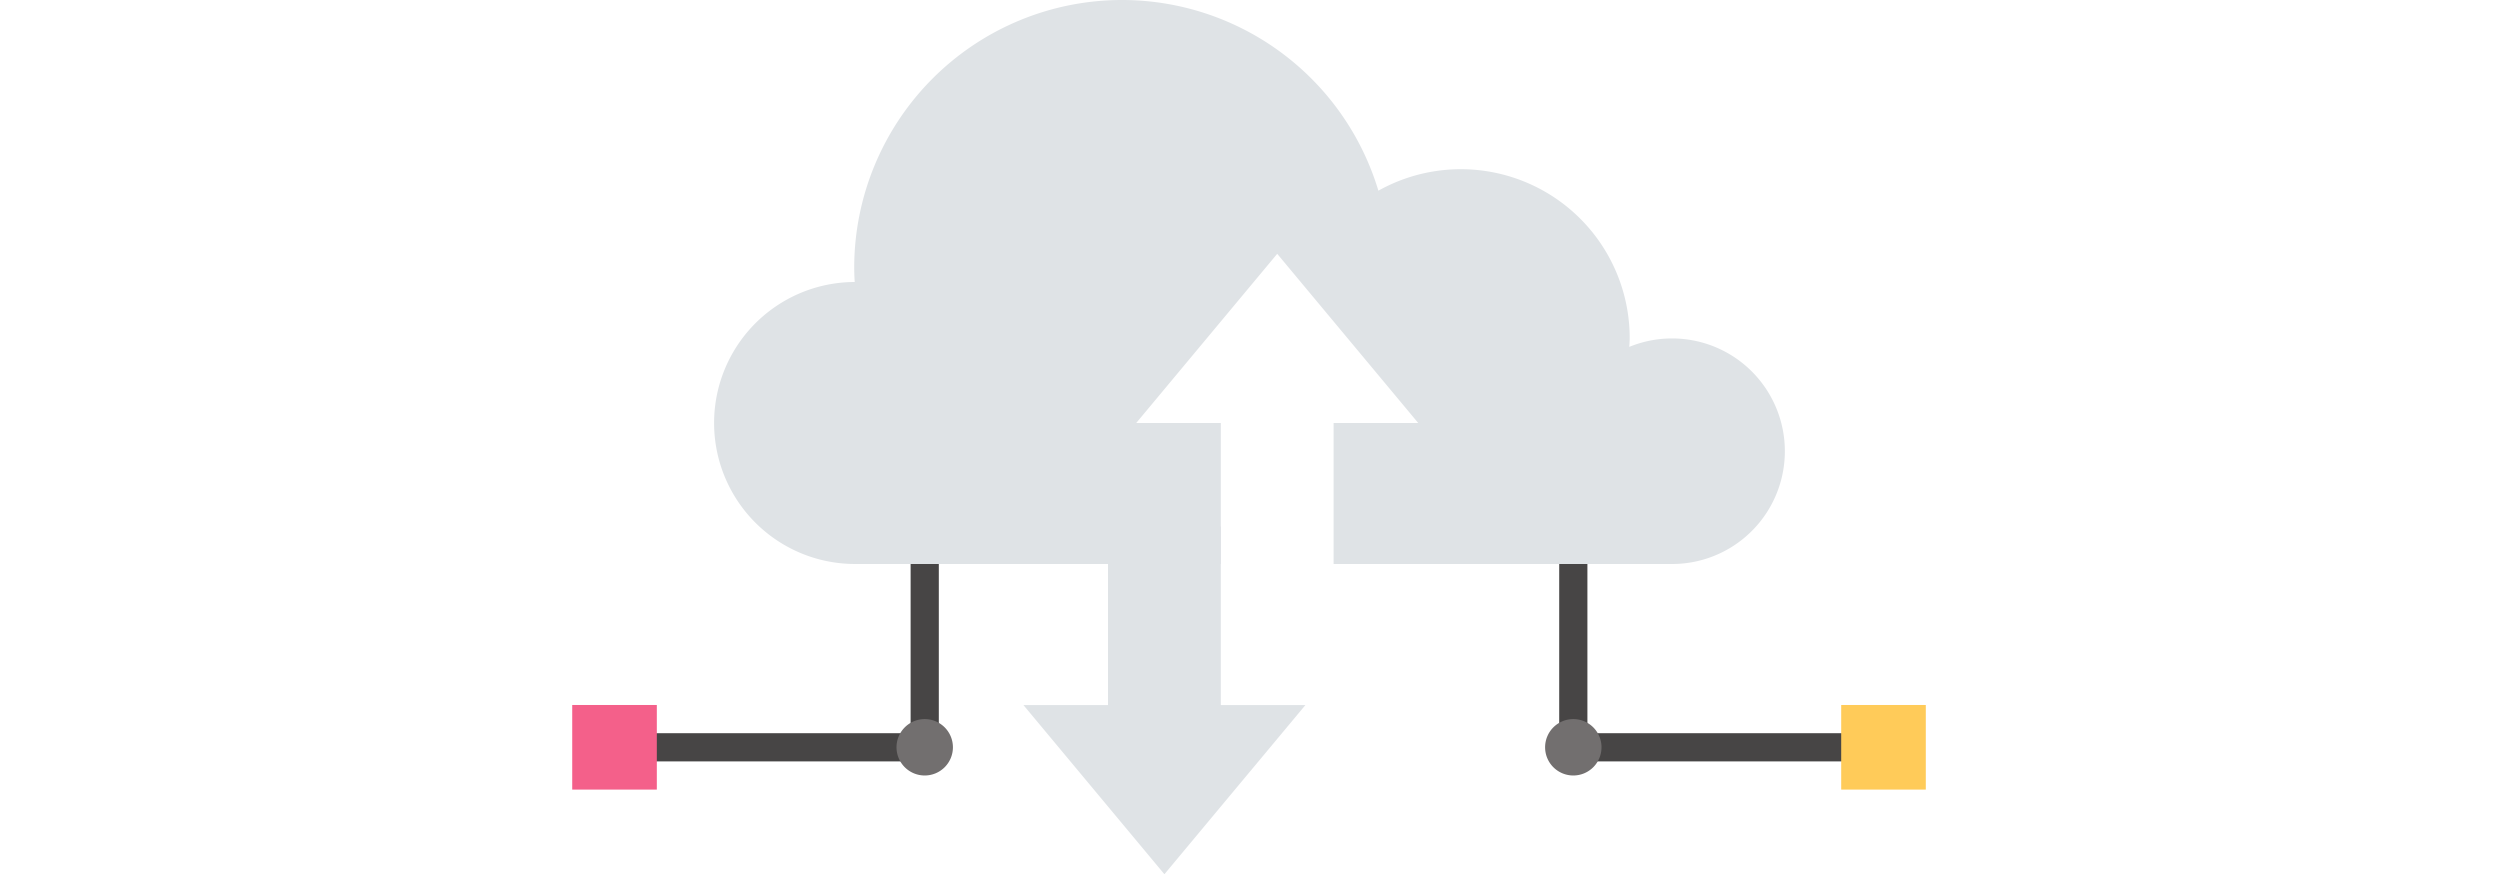 <svg xmlns="http://www.w3.org/2000/svg" width="450" height="157.363" viewBox="0 0 450 157.363">
  <defs>
    <style>
      .cls-1 {
        fill: none;
      }

      .cls-2 {
        fill: #474545;
      }

      .cls-3, .cls-4 {
        fill: #dfe3e6;
      }

      .cls-3 {
        fill-rule: evenodd;
      }

      .cls-5 {
        fill: #f4608a;
      }

      .cls-6 {
        fill: #726f6f;
      }

      .cls-7 {
        fill: #ffcb59;
      }
    </style>
  </defs>
  <g id="mobile_img01" transform="translate(0 0.544)">
    <rect id="長方形_2379" data-name="長方形 2379" class="cls-1" width="450" height="157" transform="translate(0 -0.181)"/>
    <g id="グループ_5213" data-name="グループ 5213" transform="translate(-573 -1118.904)">
      <path id="パス_90235" data-name="パス 90235" class="cls-2" d="M728.759,1133.86v53.3H678v5.076h55.835V1133.86Zm116.746,0v58.373H901.34v-5.076H850.581v-53.3Z" transform="translate(8.152 63.176)"/>
      <path id="パス_90237" data-name="パス 90237" class="cls-3" d="M754.6,1118.36a48.221,48.221,0,0,0-48.221,48.221q.007,1.269.089,2.538h-.089a25.38,25.38,0,0,0,0,50.759h65.987V1194.5H757.139l25.38-30.455L807.9,1194.5H792.67v25.38h60.911a20.3,20.3,0,1,0-7.693-39.08c.041-.508.065-1.018.079-1.527a30.4,30.4,0,0,0-45.237-26.589A48.222,48.222,0,0,0,754.6,1118.36Z" transform="translate(20.379 0)"/>
      <path id="パス_90238" data-name="パス 90238" class="cls-4" d="M707.228,148.666v32.151H692l25.38,30.455,25.38-30.455H727.531V148.666Z" transform="translate(65.214 1064.451)"/>
      <path id="パス_90244" data-name="パス 90244" class="cls-5" d="M676,1143.36h15.228v15.228H676Z" transform="translate(0 101.898)"/>
      <path id="パス_90245" data-name="パス 90245" class="cls-6" d="M697.652,1148.936a5.076,5.076,0,1,1-5.076-5.076A5.076,5.076,0,0,1,697.652,1148.936Zm116.746,0a5.076,5.076,0,1,1-5.076-5.076A5.076,5.076,0,0,1,814.4,1148.936Z" transform="translate(46.873 103.936)"/>
      <path id="パス_90246" data-name="パス 90246" class="cls-7" d="M721,1143.36h15.228v15.228H721Z" transform="translate(183.416 101.898)"/>
    </g>
  </g>
</svg>
